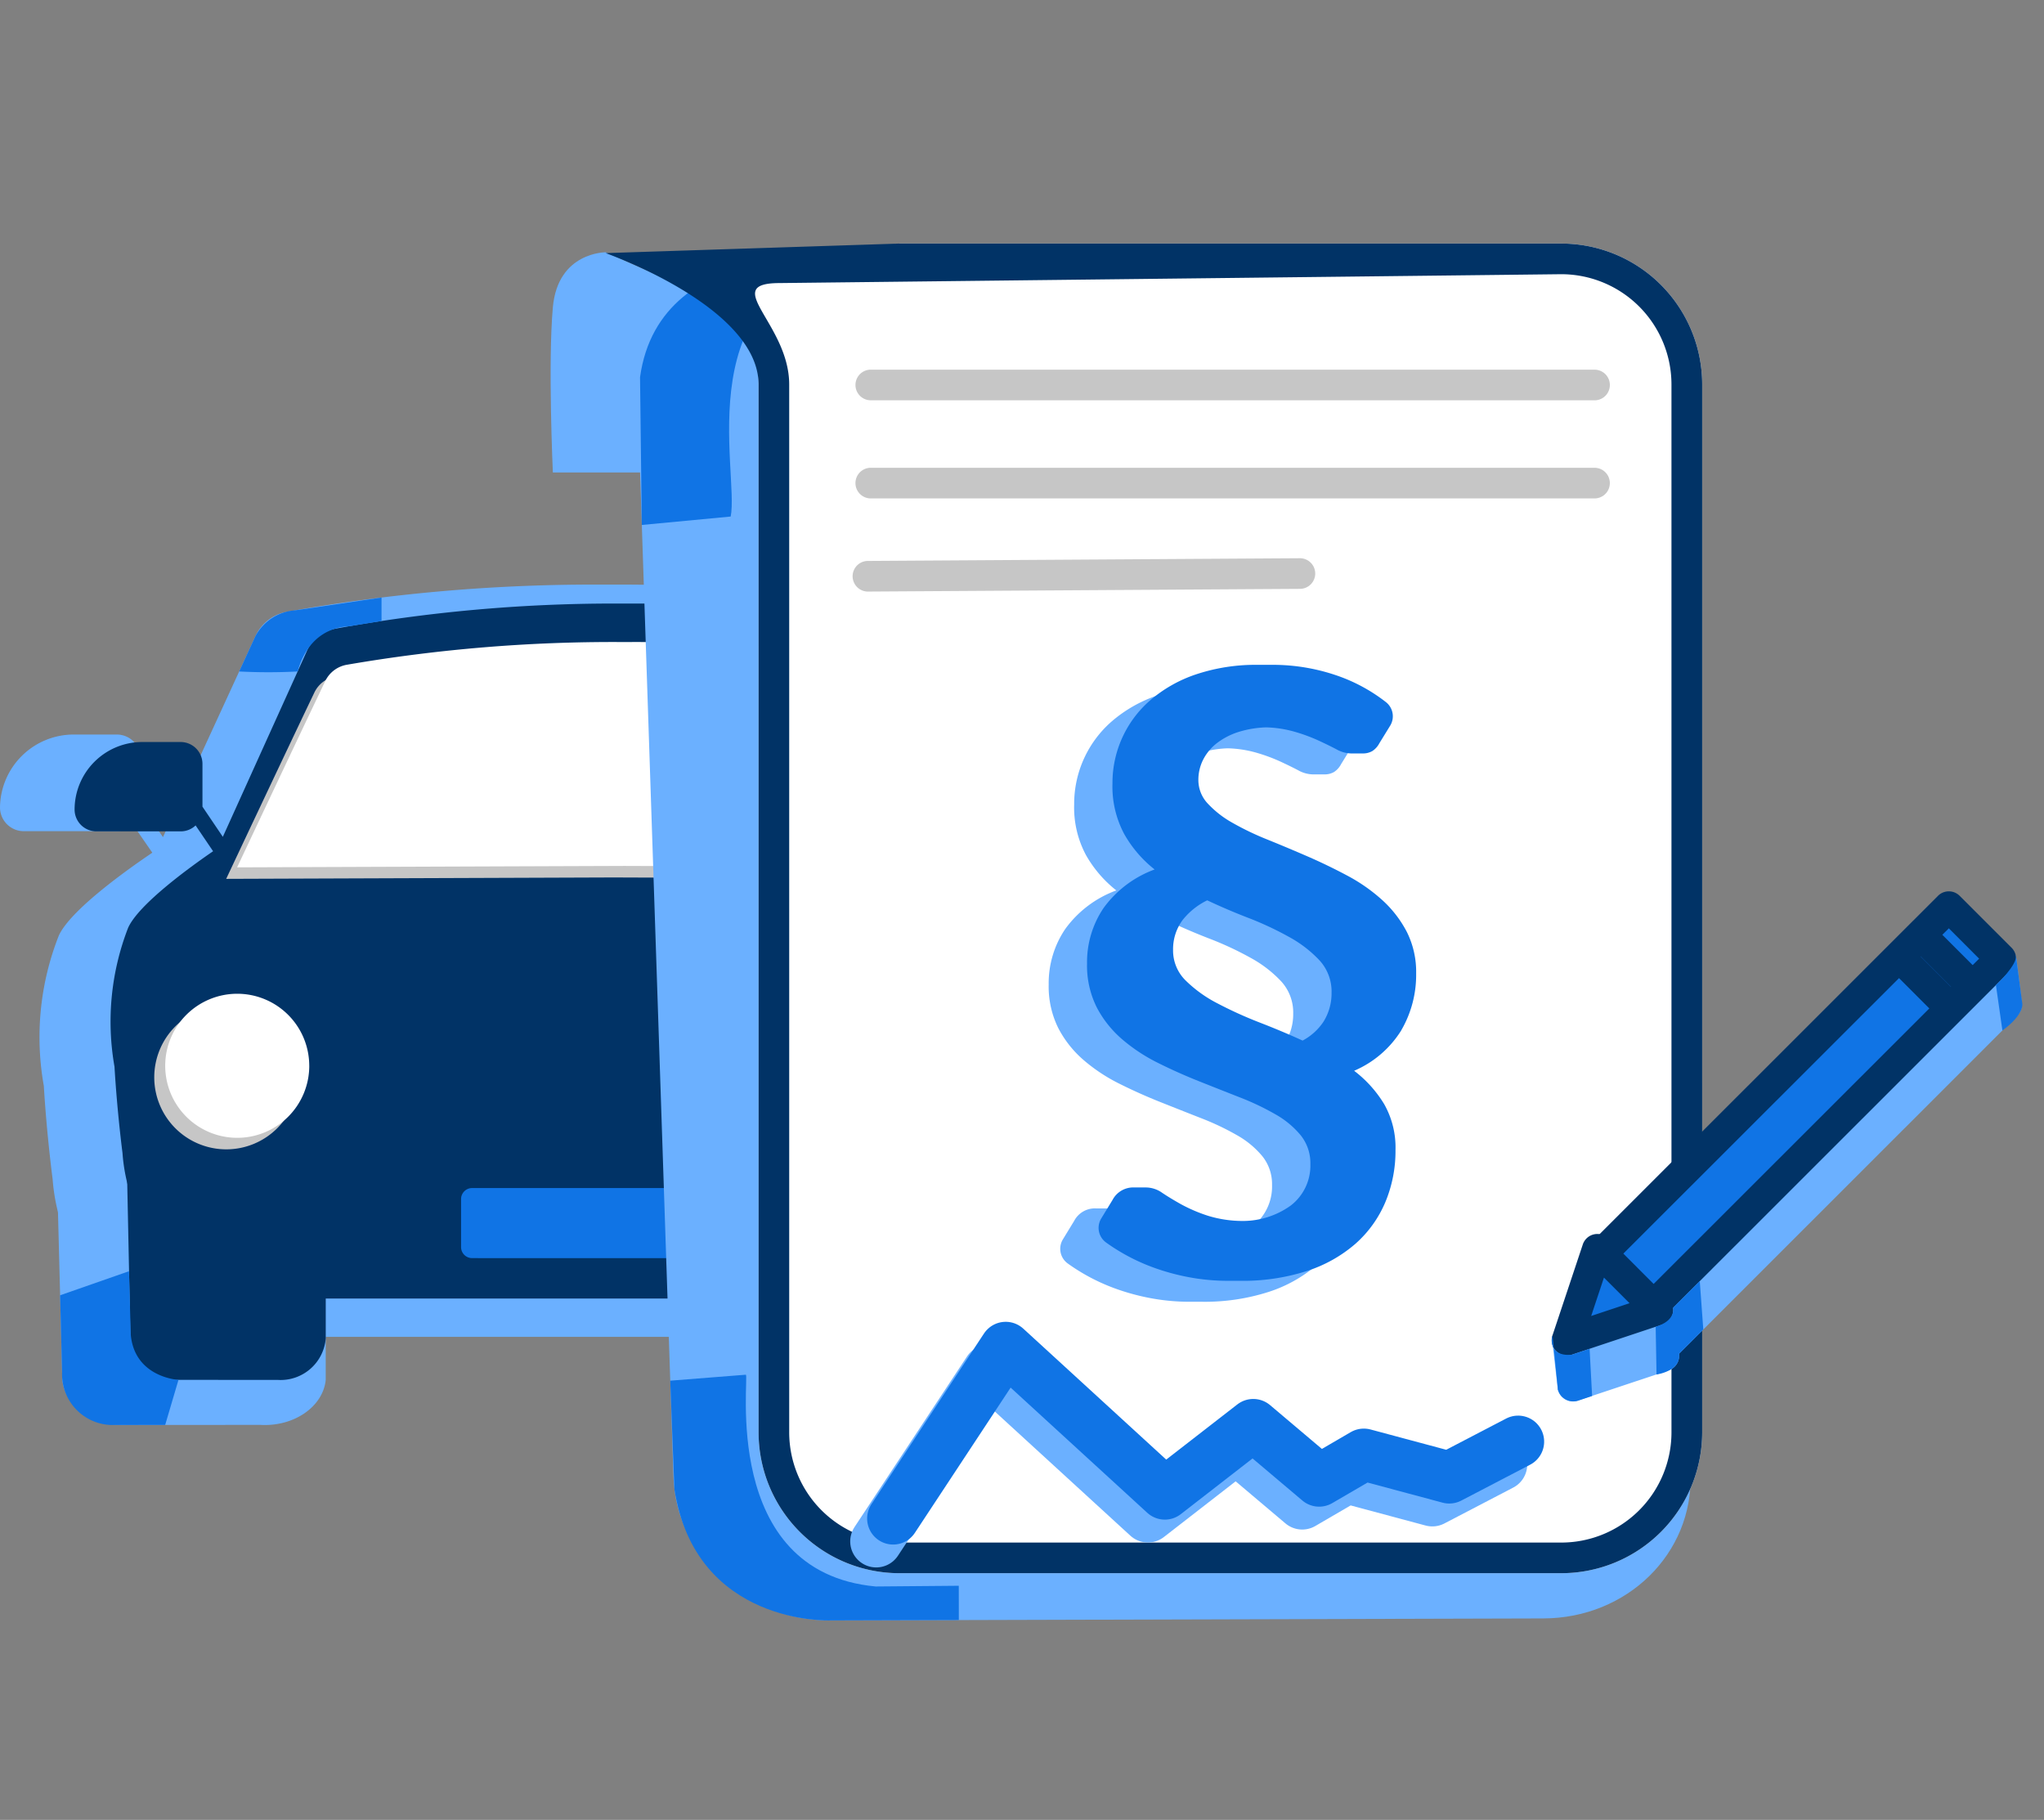 <svg xmlns="http://www.w3.org/2000/svg" xmlns:xlink="http://www.w3.org/1999/xlink" width="196.456" height="174.912" viewBox="0 0 196.456 174.912">
  <rect x="0" y="0" width="196.456" height="174.912" fill="#808080" stroke="none"/>
  <defs>
    <clipPath id="clip-path">
      <rect id="Rectangle_16709" data-name="Rectangle 16709" width="116.719" height="80.775" transform="translate(0 0)" fill="none"/>
    </clipPath>
  </defs>
  <g id="Group_32536" data-name="Group 32536" transform="translate(-1818.581 -1874.566)">
    <g id="Group_32502" data-name="Group 32502" transform="translate(1818.581 1930.752)">
      <g id="Group_32362" data-name="Group 32362" clip-path="url(#clip-path)">
        <path id="Path_63481" data-name="Path 63481" d="M93.205,80.765c-2.945.161-5.494-1.764-5.729-4.327l-.169-5.907,11.442-.1a19.606,19.606,0,0,0,6.287-4.327,16.735,16.735,0,0,0,4.1-4.98l2.069-3.239-.44,18.572c-.244,2.558-2.794,4.474-5.734,4.31Z" fill="#6bb0ff"/>
        <path id="Path_63482" data-name="Path 63482" d="M12.22,80.765c-3.2.167-5.979-1.761-6.232-4.329L5.51,57.887l2.249,3.235a16.915,16.915,0,0,0,4.317,4.871,21.128,21.128,0,0,0,7.2,4.453l12.03.368v5.624c-.254,2.566-3.029,4.493-6.23,4.327Z" fill="#6bb0ff"/>
        <path id="Path_63483" data-name="Path 63483" d="M110.275,34.073c-1.208-2.612-8.3-7.361-9.384-8.076L91.372,5.29a3.271,3.271,0,0,0-2.393-1.847A165.971,165.971,0,0,0,58.688.846h-.657a165.971,165.971,0,0,0-30.291,2.6A3.269,3.269,0,0,0,25.346,5.29L15.825,26c-1.088.718-8.176,5.464-9.384,8.076A25.485,25.485,0,0,0,5.073,48.137c.282,4.761.844,8.962.844,8.962a17.493,17.493,0,0,0,9.342,14.164,1.672,1.672,0,0,0,.786.2h84.624a1.666,1.666,0,0,0,.786-.2A17.487,17.487,0,0,0,110.8,57.1s.562-4.2.845-8.962a25.5,25.5,0,0,0-1.369-14.064" fill="#6bb0ff"/>
        <path id="Path_63484" data-name="Path 63484" d="M16.047,72.3a2.532,2.532,0,0,1-1.194-.3A18.232,18.232,0,0,1,5.06,57.159s-.566-4.239-.847-8.975a26.563,26.563,0,0,1,1.445-14.46c1.132-2.451,6.5-6.277,8.981-7.956l-1.854-2.684a2.314,2.314,0,0,1-1.58.618h-8.9A2.288,2.288,0,0,1,0,21.433a7.089,7.089,0,0,1,7.14-7.022h4.07a2.288,2.288,0,0,1,2.3,2.265v4.459l2.155,3.137L24.556,4.943a4.126,4.126,0,0,1,3.025-2.329A167.41,167.41,0,0,1,57.017,0H59.7A167.351,167.351,0,0,1,89.127,2.614a4.126,4.126,0,0,1,3.025,2.329l8.9,19.367,2.15-3.115V16.744a2.288,2.288,0,0,1,2.3-2.267h4.07a7.089,7.089,0,0,1,7.14,7.024,2.286,2.286,0,0,1-2.305,2.263h-8.907a2.316,2.316,0,0,1-1.582-.618l-1.815,2.627-.555-.373.013.03c2.163,1.439,8.27,5.661,9.484,8.292a26.646,26.646,0,0,1,1.439,14.515c-.277,4.685-.84,8.928-.847,8.971A18.211,18.211,0,0,1,101.851,72a2.534,2.534,0,0,1-1.188.3ZM27.9,4.269a2.421,2.421,0,0,0-1.774,1.366L16.5,26.56l-.2.133c-2.944,1.942-8.172,5.755-9.084,7.727a25.158,25.158,0,0,0-1.3,13.614c.283,4.727.838,8.913.844,8.956a16.594,16.594,0,0,0,8.912,13.53.812.812,0,0,0,.383.1h84.62a.814.814,0,0,0,.378-.094,16.571,16.571,0,0,0,8.9-13.488c.011-.09.568-4.282.844-8.952A25.251,25.251,0,0,0,109.5,34.418c-.912-1.97-6.139-5.781-9.083-7.727l-.2-.133L90.594,5.633a2.423,2.423,0,0,0-1.776-1.368A165.6,165.6,0,0,0,59.7,1.683H57.017A165.629,165.629,0,0,0,27.9,4.269" fill="#6bb0ff"/>
        <path id="Path_63485" data-name="Path 63485" d="M24.811,48.09A7.618,7.618,0,1,1,17.194,40.6a7.556,7.556,0,0,1,7.617,7.493" fill="#6bb0ff"/>
        <path id="Path_63486" data-name="Path 63486" d="M107.812,48.09a7.618,7.618,0,1,1-7.617-7.493,7.556,7.556,0,0,1,7.617,7.493" fill="#6bb0ff"/>
        <path id="Path_63487" data-name="Path 63487" d="M42.517,60.638H74.148a1.217,1.217,0,0,1,1.225,1.2V67.1a1.217,1.217,0,0,1-1.225,1.206H42.517A1.218,1.218,0,0,1,41.291,67.1V61.845a1.218,1.218,0,0,1,1.226-1.207M73.493,62.49H43.172v3.967H73.493Z" fill="#6bb0ff"/>
        <path id="Path_63488" data-name="Path 63488" d="M58.144,27.3l40.958.146S92.868,14.406,89.767,8.035a3.116,3.116,0,0,0-2.3-1.674A168.068,168.068,0,0,0,58.44,4.006h-.6A168.06,168.06,0,0,0,28.82,6.361a3.116,3.116,0,0,0-2.3,1.674c-3.1,6.371-9.336,19.408-9.336,19.408Z" fill="#6bb0ff"/>
        <path id="Path_63489" data-name="Path 63489" d="M30.528,74.61,28.123,77.1l-1.446-2.813Z" fill="#6bb0ff"/>
        <path id="Path_63490" data-name="Path 63490" d="M9.107,16.966,6.84,19.284l9.621,4.571,2.769,3.727,2.547-2.091-5.322-5.933Z" fill="#6bb0ff"/>
        <path id="Path_63491" data-name="Path 63491" d="M93.759,76.436a4.351,4.351,0,0,1-4.61-4l-.137-5.457,9.209-.1a15.92,15.92,0,0,0,5.06-4,15.214,15.214,0,0,0,3.3-4.6l1.665-2.993-.354,17.158a4.071,4.071,0,0,1-2.488,3.533,4.788,4.788,0,0,1-2.126.449Z" fill="#013366"/>
        <path id="Path_63492" data-name="Path 63492" d="M17.157,76.436a4.351,4.351,0,0,1-4.62-4L12.183,55.3l1.667,2.989a15.06,15.06,0,0,0,3.2,4.5A15.6,15.6,0,0,0,22.391,66.9l8.918.34v5.2a4.352,4.352,0,0,1-4.619,4Z" fill="#013366"/>
        <path id="Path_63493" data-name="Path 63493" d="M107.4,33.3c-1.1-2.413-7.542-6.8-8.529-7.461L90.22,6.709A2.984,2.984,0,0,0,88.044,5a148.535,148.535,0,0,0-27.53-2.4h-.6A148.46,148.46,0,0,0,32.386,5a2.981,2.981,0,0,0-2.175,1.707l-8.654,19.13c-.989.663-7.431,5.048-8.528,7.461a23.9,23.9,0,0,0-1.244,12.993c.257,4.4.767,8.279.767,8.279a16.175,16.175,0,0,0,8.491,13.086,1.5,1.5,0,0,0,.714.182H98.671a1.5,1.5,0,0,0,.713-.182,16.171,16.171,0,0,0,8.493-13.086s.51-3.88.768-8.279A23.92,23.92,0,0,0,107.4,33.3" fill="#013366"/>
        <path id="Path_63494" data-name="Path 63494" d="M21.759,68.618a2.285,2.285,0,0,1-1.085-.277,16.86,16.86,0,0,1-8.9-13.713s-.514-3.916-.769-8.291a24.917,24.917,0,0,1,1.313-13.359c1.028-2.265,5.906-5.8,8.163-7.35L18.8,23.148a2.085,2.085,0,0,1-1.436.571H9.269a2.1,2.1,0,0,1-2.1-2.1,6.5,6.5,0,0,1,6.49-6.488h3.7a2.1,2.1,0,0,1,2.1,2.093v4.12l1.958,2.9L29.493,6.389a3.758,3.758,0,0,1,2.749-2.152A149.734,149.734,0,0,1,58.995,1.822h2.443A149.694,149.694,0,0,1,88.179,4.237a3.758,3.758,0,0,1,2.749,2.152L99.02,24.281l1.954-2.878V17.291a2.1,2.1,0,0,1,2.1-2.094h3.7a6.5,6.5,0,0,1,6.49,6.489,2.1,2.1,0,0,1-2.1,2.091h-8.1a2.081,2.081,0,0,1-1.442-.576l-1.667,2.435c2.26,1.555,7.12,5.081,8.15,7.342a25,25,0,0,1,1.308,13.41c-.251,4.328-.764,8.248-.77,8.287a16.836,16.836,0,0,1-8.9,13.67,2.263,2.263,0,0,1-1.08.275ZM32.531,5.766a2.2,2.2,0,0,0-1.612,1.262L22.175,26.36l-.184.123c-2.676,1.793-7.427,5.316-8.256,7.138A23.6,23.6,0,0,0,12.548,46.2c.257,4.367.762,8.234.768,8.274a15.342,15.342,0,0,0,8.1,12.5.731.731,0,0,0,.348.091H98.672a.726.726,0,0,0,.344-.087A15.323,15.323,0,0,0,107.1,54.515c.01-.083.516-3.956.767-8.269a23.69,23.69,0,0,0-1.177-12.627c-.828-1.82-5.579-5.341-8.255-7.138l-.184-.123L89.512,7.026A2.207,2.207,0,0,0,87.9,5.762,148.158,148.158,0,0,0,61.436,3.377H58.995A148.184,148.184,0,0,0,32.531,5.766" fill="#013366"/>
        <path id="Path_63495" data-name="Path 63495" d="M28.672,47.357a6.923,6.923,0,1,1-6.923-6.923,6.923,6.923,0,0,1,6.923,6.923" fill="#c6c6c6"/>
        <path id="Path_63496" data-name="Path 63496" d="M104.176,47.357a6.923,6.923,0,1,1-6.922-6.923,6.923,6.923,0,0,1,6.922,6.923" fill="#c6c6c6"/>
        <path id="Path_63497" data-name="Path 63497" d="M29.725,46.249A6.923,6.923,0,1,1,22.8,39.326a6.924,6.924,0,0,1,6.923,6.923" fill="#fff"/>
        <path id="Path_63498" data-name="Path 63498" d="M105.162,46.249a6.923,6.923,0,1,1-6.923-6.923,6.923,6.923,0,0,1,6.923,6.923" fill="#fff"/>
        <path id="Path_63499" data-name="Path 63499" d="M58.97,28.148l37.226.135s-5.667-12.044-8.485-17.93a2.836,2.836,0,0,0-2.093-1.547A150.444,150.444,0,0,0,59.239,6.63H58.7A150.444,150.444,0,0,0,32.318,8.806a2.836,2.836,0,0,0-2.093,1.547c-2.818,5.886-8.485,17.93-8.485,17.93Z" fill="#c6c6c6"/>
        <path id="Path_63500" data-name="Path 63500" d="M96.2,28.282l1.058-1.123s-2.266-.918-2.249-.865S96.2,28.282,96.2,28.282" fill="#c6c6c6"/>
        <path id="Path_63501" data-name="Path 63501" d="M60.02,27.04l37.226.135s-5.667-12.044-8.485-17.93A2.836,2.836,0,0,0,86.668,7.7,150.444,150.444,0,0,0,60.289,5.522h-.542A150.444,150.444,0,0,0,33.368,7.7a2.836,2.836,0,0,0-2.093,1.547c-2.818,5.886-8.485,17.93-8.485,17.93Z" fill="#fff"/>
        <path id="Path_63502" data-name="Path 63502" d="M36.67,1.245,28.381,2.473a4.719,4.719,0,0,0-3.825,2.47L22.989,8.351a54.22,54.22,0,0,0,5.616,0c.088-.193.872-4.122,4.958-4.348l3.107-.5Z" fill="#1074e5"/>
        <path id="Path_63503" data-name="Path 63503" d="M5.778,68.307l.19,7.39A4.875,4.875,0,0,0,10.7,80.775l5.176-.01,1.278-4.329s-4.261-.222-4.59-4.41L12.4,65.993" fill="#1074e5"/>
        <path id="Path_63504" data-name="Path 63504" d="M45.374,64.734a1.06,1.06,0,0,1-1.059-1.059V59.057A1.06,1.06,0,0,1,45.374,58H72.708a1.062,1.062,0,0,1,1.06,1.06v4.618a1.062,1.062,0,0,1-1.06,1.06Z" fill="#1074e5"/>
      </g>
    </g>
    <g id="Group_32500" data-name="Group 32500" transform="translate(436.196 -2067.014)">
      <path id="Path_63877" data-name="Path 63877" d="M7102.545,19693.271h-19.824s-.481-10.537,0-15.875,5.092-5.287,5.092-5.287l14.86,6.592Z" transform="translate(-5647.199 -15706.281)" fill="#6bb0ff"/>
      <g id="Group_32493" data-name="Group 32493" transform="translate(-248.678 -1911.969)">
        <path id="Path_63573" data-name="Path 63573" d="M266.169,43.151,332.64,26.38c7.818-1.973,15.854,2.392,17.952,9.748h0l28.218,99.039c2.1,7.357-2.542,14.92-10.359,16.893l-66.472,16.772c-7.817,1.973-15.854-2.393-17.95-9.749L255.81,60.043c-2.1-7.356,2.542-14.919,10.359-16.891" transform="translate(1458.685 5772.42) rotate(14)" fill="#6bb0ff"/>
        <path id="Path_63574" data-name="Path 63574" d="M272.837,38.5s-18.983,2.154-17.484,16.145l3.6,13.736,8.093-2.852c-.193-4.349-9.729-20.727,5.79-27.029" transform="translate(1458.031 5775.008) rotate(14)" fill="#1074e5"/>
        <path id="Path_63575" data-name="Path 63575" d="M276.92,128.885l6.906-2.312c.385-.1,2.107,19,17.031,16.73l7.74-2,.8,3.194L297.4,147.526s-12.419,3.642-17.576-8.633Z" transform="translate(1457.969 5794.199) rotate(14)" fill="#1074e5"/>
      </g>
      <path id="Path_63875" data-name="Path 63875" d="M302.514,136.714c-2.915.16-5.439-1.746-5.67-4.283l-.168-5.847,11.328-.1a19.371,19.371,0,0,0,6.223-4.283,16.567,16.567,0,0,0,4.06-4.929l2.048-3.207-.435,18.385c-.242,2.531-2.766,4.429-5.675,4.266Z" transform="matrix(0.966, 0.259, -0.259, 0.966, 1218.625, 3874.879)" fill="#6bb0ff"/>
      <path id="Path_63870" data-name="Path 63870" d="M316.062,107.358a7.541,7.541,0,1,1-7.54-7.418,7.48,7.48,0,0,1,7.54,7.418" transform="matrix(0.966, 0.259, -0.259, 0.966, 1220.279, 3872.227)" fill="#6bb0ff"/>
      <path id="Path_63873" data-name="Path 63873" d="M302.768,132.875a4.308,4.308,0,0,1-4.564-3.957l-.134-5.4,9.116-.095a15.746,15.746,0,0,0,5.008-3.956,15.043,15.043,0,0,0,3.268-4.555l1.649-2.962-.351,16.985a4.029,4.029,0,0,1-2.462,3.5,4.733,4.733,0,0,1-2.106.445Z" transform="matrix(0.966, 0.259, -0.259, 0.966, 1219.025, 3874.523)" fill="#013366"/>
      <path id="Path_63871" data-name="Path 63871" d="M312.852,106.66A6.852,6.852,0,1,1,306,99.807a6.853,6.853,0,0,1,6.853,6.853" transform="matrix(0.966, 0.259, -0.259, 0.966, 1219.912, 3872.098)" fill="#c6c6c6"/>
      <path id="Path_63869" data-name="Path 63869" d="M313.657,105.755A6.852,6.852,0,1,1,306.8,98.9a6.853,6.853,0,0,1,6.853,6.853" transform="matrix(0.966, 0.259, -0.259, 0.966, 1220.125, 3871.957)" fill="#fff"/>
      <path id="Path_63868" data-name="Path 63868" d="M304.146,90.223l1.048-1.112s-2.244-.909-2.227-.855,1.179,1.968,1.179,1.968" transform="matrix(0.966, 0.259, -0.259, 0.966, 1221.325, 3869.945)" fill="#c6c6c6"/>
      <path id="Path_63863" data-name="Path 63863" d="M272.271,41.232,333.7,24.762a13.543,13.543,0,0,1,16.589,9.573h0l26.077,97.257a13.544,13.544,0,0,1-9.574,16.589l-61.426,16.47a13.544,13.544,0,0,1-16.589-9.574L262.7,57.821c-1.937-7.225-6.4-10.736.828-12.674" transform="matrix(0.966, 0.259, -0.259, 0.966, 1216.501, 3854.641)" fill="#fff"/>
      <path id="Path_63864" data-name="Path 63864" d="M262.156,47.874c-5.652,1.517,1.871,3.53,3.387,9.183l26.077,97.258a10.6,10.6,0,0,0,12.983,7.493l61.424-16.469a10.6,10.6,0,0,0,7.489-12.981L347.438,35.1a10.6,10.6,0,0,0-12.978-7.493Zm10.116-6.642L333.7,24.762a13.543,13.543,0,0,1,16.589,9.573h0l26.077,97.257a13.544,13.544,0,0,1-9.574,16.589l-61.426,16.47a13.544,13.544,0,0,1-16.589-9.574L262.7,57.821c-1.937-7.225-17.467-8.39-17.467-8.39" transform="matrix(0.966, 0.259, -0.259, 0.966, 1216.501, 3854.641)" fill="#013366"/>
      <path id="Path_63876" data-name="Path 63876" d="M325.3,116.466l1.275,1.673Z" transform="matrix(0.966, 0.259, -0.259, 0.966, 1224.346, 3876.938)" fill="#c6c6c6"/>
      <path id="Path_63865" data-name="Path 63865" d="M352.837,88.442l-67.206,18.019a1.473,1.473,0,0,1-.763-2.845h0L352.075,85.6a1.472,1.472,0,1,1,.762,2.844" transform="matrix(0.966, 0.259, -0.259, 0.966, 1217.708, 3803.234)" fill="#c6c6c6"/>
      <path id="Path_63866" data-name="Path 63866" d="M354.851,95.958l-67.206,18.019a1.473,1.473,0,0,1-.763-2.845h0l67.206-18.018a1.472,1.472,0,1,1,.762,2.844Z" transform="matrix(0.966, 0.259, -0.259, 0.966, 1217.708, 3804.883)" fill="#c6c6c6"/>
      <path id="Path_63867" data-name="Path 63867" d="M292.122,129.808a1.472,1.472,0,0,1-.389-2.891l40.022-11a1.472,1.472,0,1,1,.779,2.839l-40.022,11a1.464,1.464,0,0,1-.39.053" transform="matrix(0.966, 0.259, -0.259, 0.966, 1216.852, 3797.332)" fill="#c6c6c6"/>
      <path id="Path_63874" data-name="Path 63874" d="M6937.712,19591.775l6.2-18.648,18.4,9.572,6.5-8.572,7.5,3.529,3.5-3.529h8.5l5.5-5.045" transform="matrix(0.966, 0.259, -0.259, 0.966, -160.958, -16632.793)" fill="none" stroke="#6bb0ff" stroke-linecap="round" stroke-linejoin="round" stroke-width="5"/>
      <path id="Path_63872" data-name="Path 63872" d="M6937.712,19591.775l6.2-18.648,18.4,9.572,6.5-8.572,7.5,3.529,3.5-3.529h8.5l5.5-5.045" transform="matrix(0.966, 0.259, -0.259, 0.966, -159.332, -16634.992)" fill="none" stroke="#1074e5" stroke-linecap="round" stroke-linejoin="round" stroke-width="5"/>
      <g id="Group_32495" data-name="Group 32495" transform="matrix(0.966, 0.259, -0.259, 0.966, 1439.552, -1668.405)">
        <path id="Path_60546" data-name="Path 60546" d="M352.958,53.162l1.664,4.2a22.1,22.1,0,0,0,2.3-.717c.034-.1-1.817-4.525-1.817-4.525Z" transform="translate(1253.219 5419.139)" fill="#6bb0ff"/>
        <path id="Path_60547" data-name="Path 60547" d="M327.2,91.476l1.664,4.2a23.782,23.782,0,0,0,2.475-.606c.034-.1-1.81-4.2-1.81-4.2Z" transform="translate(1247.769 5427.338)" fill="#6bb0ff"/>
        <rect id="Rectangle_16343" data-name="Rectangle 16343" width="47.69" height="7.065" transform="translate(1578.733 5513.84) rotate(-59.997)" fill="#6bb0ff"/>
        <path id="Path_60548" data-name="Path 60548" d="M355.148,52.16l6.118,3.532A1.474,1.474,0,0,1,361.8,57.7L337.96,99a1.472,1.472,0,0,1-2.011.538l-6.118-3.532A1.471,1.471,0,0,1,329.292,94l23.845-41.3a1.471,1.471,0,0,1,2.011-.538m3.371,5.346-3.568-2.061L332.576,94.2l3.568,2.06Z" transform="translate(1248.169 5419.105)" fill="#6bb0ff"/>
        <path id="Path_60549" data-name="Path 60549" d="M329.647,95.849l.552-9.2,7.134,4.12Z" transform="translate(1248.286 5426.447)" fill="#6bb0ff"/>
        <path id="Path_60550" data-name="Path 60550" d="M329.167,97.38a1.471,1.471,0,0,1-.731-1.362l.551-9.2a1.473,1.473,0,0,1,2.2-1.192l7.135,4.12a1.471,1.471,0,0,1,.079,2.5l-7.688,5.076a1.471,1.471,0,0,1-1.55.05m2.612-8.005-.231,3.881,3.245-2.141Z" transform="translate(1248.029 5426.189)" fill="#6bb0ff"/>
        <path id="Path_60551" data-name="Path 60551" d="M353.749,60.8l-5.609-3.239a1.472,1.472,0,0,1,1.472-2.549l5.609,3.239a1.472,1.472,0,0,1-1.472,2.549" transform="translate(1252.044 5419.709)" fill="#6bb0ff"/>
        <path id="Path_60552" data-name="Path 60552" d="M352.535,62.907l-5.609-3.239a1.472,1.472,0,0,1,1.472-2.549l5.609,3.239a1.472,1.472,0,0,1-1.472,2.549" transform="translate(1251.787 5420.154)" fill="#6bb0ff"/>
        <rect id="Rectangle_16344" data-name="Rectangle 16344" width="47.691" height="7.064" transform="translate(1577.045 5509.719) rotate(-60.005)" fill="#1074e5"/>
        <path id="Path_60553" data-name="Path 60553" d="M353.752,48.758l6.118,3.532a1.474,1.474,0,0,1,.539,2.011L336.564,95.6a1.472,1.472,0,0,1-2.011.538l-6.118-3.532A1.471,1.471,0,0,1,327.9,90.6l23.845-41.3a1.471,1.471,0,0,1,2.011-.538m3.371,5.346-3.568-2.061L331.18,90.794l3.568,2.06Z" transform="translate(1247.873 5418.385)" fill="#013366"/>
        <path id="Path_60554" data-name="Path 60554" d="M328.251,92.447l.552-9.2,7.134,4.12Z" transform="translate(1247.99 5425.727)" fill="#1074e5"/>
        <path id="Path_60555" data-name="Path 60555" d="M327.771,93.979a1.471,1.471,0,0,1-.731-1.362l.551-9.2a1.473,1.473,0,0,1,2.2-1.192l7.135,4.12a1.471,1.471,0,0,1,.079,2.5l-7.688,5.076a1.471,1.471,0,0,1-1.55.05m2.612-8.005-.231,3.881,3.245-2.141Z" transform="translate(1247.733 5425.469)" fill="#013366"/>
        <path id="Path_60556" data-name="Path 60556" d="M352.353,57.4l-5.609-3.239a1.472,1.472,0,0,1,1.472-2.549l5.609,3.239a1.472,1.472,0,0,1-1.472,2.549" transform="translate(1251.749 5418.99)" fill="#013366"/>
        <path id="Path_60557" data-name="Path 60557" d="M351.138,59.505l-5.609-3.239A1.472,1.472,0,0,1,347,53.717l5.609,3.239a1.472,1.472,0,0,1-1.472,2.549" transform="translate(1251.491 5419.434)" fill="#013366"/>
        <path id="Path_60560" data-name="Path 60560" d="M327.04,90.768s-.03,2.131,2.28,1.312l1.5-.989,1.406,4.311-1.213.8a1.544,1.544,0,0,1-2.108-.509Z" transform="translate(1247.734 5427.318)" fill="#1074e5"/>
        <path id="Path_60561" data-name="Path 60561" d="M334.77,88.924l1.264,4.4s2.216-.922,1.57-2.485l1.65-2.859-1.53-4.4-1.809,3.136s.606,1.105-1.145,2.2" transform="translate(1249.37 5425.797)" fill="#1074e5"/>
        <path id="Path_60562" data-name="Path 60562" d="M354.925,52.118l1.817,4.378s.412.955-1.195,2.947l-1.731-4.052s1.525-2.437,1.109-3.273" transform="translate(1253.401 5419.139)" fill="#1074e5"/>
      </g>
      <path id="Path_63878" data-name="Path 63878" d="M813.364,112.32a10.586,10.586,0,0,0,1.424-5.439,8.578,8.578,0,0,0-.9-4.014,10.966,10.966,0,0,0-2.364-3.057,16.6,16.6,0,0,0-3.355-2.345q-1.9-1.013-3.846-1.858t-3.846-1.613a27.065,27.065,0,0,1-3.358-1.613,9.68,9.68,0,0,1-2.362-1.844,3.286,3.286,0,0,1-.9-2.267,4.271,4.271,0,0,1,.469-1.969,4.764,4.764,0,0,1,1.369-1.613,6.8,6.8,0,0,1,2.214-1.088,9.948,9.948,0,0,1,2.462-.383,10.975,10.975,0,0,1,2.616.386,16.658,16.658,0,0,1,2.382.863q1.013.468,1.763.863a3.01,3.01,0,0,0,1.383.394h1.125a1.794,1.794,0,0,0,.938-.23,2.011,2.011,0,0,0,.674-.75l1.037-1.685a1.729,1.729,0,0,0-.4-2.264,16.283,16.283,0,0,0-4.149-2.352,18.889,18.889,0,0,0-6.983-1.234h-1.125a18.084,18.084,0,0,0-6.021.922,13.14,13.14,0,0,0-4.39,2.492,10.51,10.51,0,0,0-3.621,8,9.678,9.678,0,0,0,1.126,4.84,11.608,11.608,0,0,0,2.926,3.413,10.518,10.518,0,0,0-4.9,3.695,9.279,9.279,0,0,0-1.6,5.338,8.977,8.977,0,0,0,.922,4.2,10.372,10.372,0,0,0,2.439,3.076,16.494,16.494,0,0,0,3.433,2.269q1.914.958,3.939,1.764t3.939,1.557a25,25,0,0,1,3.432,1.632,8.662,8.662,0,0,1,2.44,2.026,4.276,4.276,0,0,1,.922,2.758,4.841,4.841,0,0,1-1.876,3.977,7.9,7.9,0,0,1-4.771,1.49,11.364,11.364,0,0,1-3.2-.5,14.993,14.993,0,0,1-2.588-1.107q-1.07-.6-1.82-1.106a2.718,2.718,0,0,0-1.537-.506H787.7a2.245,2.245,0,0,0-2.1,1.2l-1.087,1.782a1.736,1.736,0,0,0,.474,2.312q.617.446,1.307.859a18.95,18.95,0,0,0,3.09,1.487,21.514,21.514,0,0,0,3.508.976,20.308,20.308,0,0,0,3.846.356h1.125a20.1,20.1,0,0,0,6.4-.938,13.345,13.345,0,0,0,4.689-2.626,11.089,11.089,0,0,0,2.87-4,12.742,12.742,0,0,0,.975-5.008,8.448,8.448,0,0,0-1.087-4.408,11.514,11.514,0,0,0-2.889-3.207,9.949,9.949,0,0,0,4.541-3.9m-10.8-8.967a11.67,11.67,0,0,1,2.946,2.27,4.426,4.426,0,0,1,1.144,3.094,5.153,5.153,0,0,1-.769,2.776,5.532,5.532,0,0,1-2.014,1.824q-1.959-.892-3.97-1.674a39.254,39.254,0,0,1-4.2-1.895,12.46,12.46,0,0,1-3.08-2.214,4.039,4.039,0,0,1-1.2-2.944,4.723,4.723,0,0,1,.882-2.813,6.8,6.8,0,0,1,2.4-1.939q1.893.889,3.827,1.64a31.092,31.092,0,0,1,4.034,1.875" transform="translate(700.027 3930.285)" fill="#6bb0ff"/>
      <path id="Path_63879" data-name="Path 63879" d="M816.558,110.573a10.584,10.584,0,0,0,1.424-5.439,8.577,8.577,0,0,0-.9-4.014,10.965,10.965,0,0,0-2.364-3.057,16.608,16.608,0,0,0-3.355-2.345q-1.9-1.013-3.846-1.858t-3.846-1.613a27.066,27.066,0,0,1-3.358-1.613,9.675,9.675,0,0,1-2.362-1.844,3.286,3.286,0,0,1-.9-2.267,4.271,4.271,0,0,1,.469-1.969,4.764,4.764,0,0,1,1.369-1.613,6.8,6.8,0,0,1,2.214-1.088,9.946,9.946,0,0,1,2.462-.383,10.974,10.974,0,0,1,2.616.386,16.65,16.65,0,0,1,2.382.863q1.013.468,1.763.863a3.01,3.01,0,0,0,1.383.394h1.125a1.794,1.794,0,0,0,.938-.23,2.011,2.011,0,0,0,.674-.75l1.037-1.685a1.729,1.729,0,0,0-.4-2.264,16.284,16.284,0,0,0-4.149-2.352,18.889,18.889,0,0,0-6.983-1.234h-1.125a18.084,18.084,0,0,0-6.021.922,13.14,13.14,0,0,0-4.39,2.492,10.51,10.51,0,0,0-3.621,8,9.68,9.68,0,0,0,1.126,4.84,11.608,11.608,0,0,0,2.926,3.413,10.519,10.519,0,0,0-4.9,3.695,9.279,9.279,0,0,0-1.595,5.338,8.975,8.975,0,0,0,.922,4.2,10.373,10.373,0,0,0,2.438,3.076,16.5,16.5,0,0,0,3.433,2.269q1.914.958,3.939,1.764t3.939,1.557a25,25,0,0,1,3.432,1.632,8.662,8.662,0,0,1,2.44,2.026,4.277,4.277,0,0,1,.922,2.758,4.841,4.841,0,0,1-1.876,3.977,7.9,7.9,0,0,1-4.771,1.49,11.365,11.365,0,0,1-3.2-.5,15,15,0,0,1-2.588-1.107q-1.07-.6-1.82-1.106a2.718,2.718,0,0,0-1.537-.506H790.9a2.244,2.244,0,0,0-2.1,1.2l-1.087,1.782a1.735,1.735,0,0,0,.474,2.312q.617.446,1.307.859a18.954,18.954,0,0,0,3.09,1.487,21.516,21.516,0,0,0,3.508.976,20.308,20.308,0,0,0,3.846.356h1.125a20.1,20.1,0,0,0,6.4-.938,13.344,13.344,0,0,0,4.689-2.626,11.089,11.089,0,0,0,2.87-4,12.743,12.743,0,0,0,.975-5.008,8.448,8.448,0,0,0-1.087-4.408,11.514,11.514,0,0,0-2.889-3.207,9.949,9.949,0,0,0,4.541-3.9m-10.8-8.967a11.669,11.669,0,0,1,2.946,2.27,4.426,4.426,0,0,1,1.144,3.094,5.153,5.153,0,0,1-.769,2.776,5.531,5.531,0,0,1-2.014,1.824q-1.958-.892-3.97-1.674a39.258,39.258,0,0,1-4.2-1.895,12.457,12.457,0,0,1-3.08-2.214,4.038,4.038,0,0,1-1.2-2.944,4.722,4.722,0,0,1,.882-2.813,6.8,6.8,0,0,1,2.4-1.939q1.893.889,3.827,1.64a31.088,31.088,0,0,1,4.034,1.875" transform="translate(700.514 3930.019)" fill="#1074e5"/>
    </g>
  </g>
</svg>
